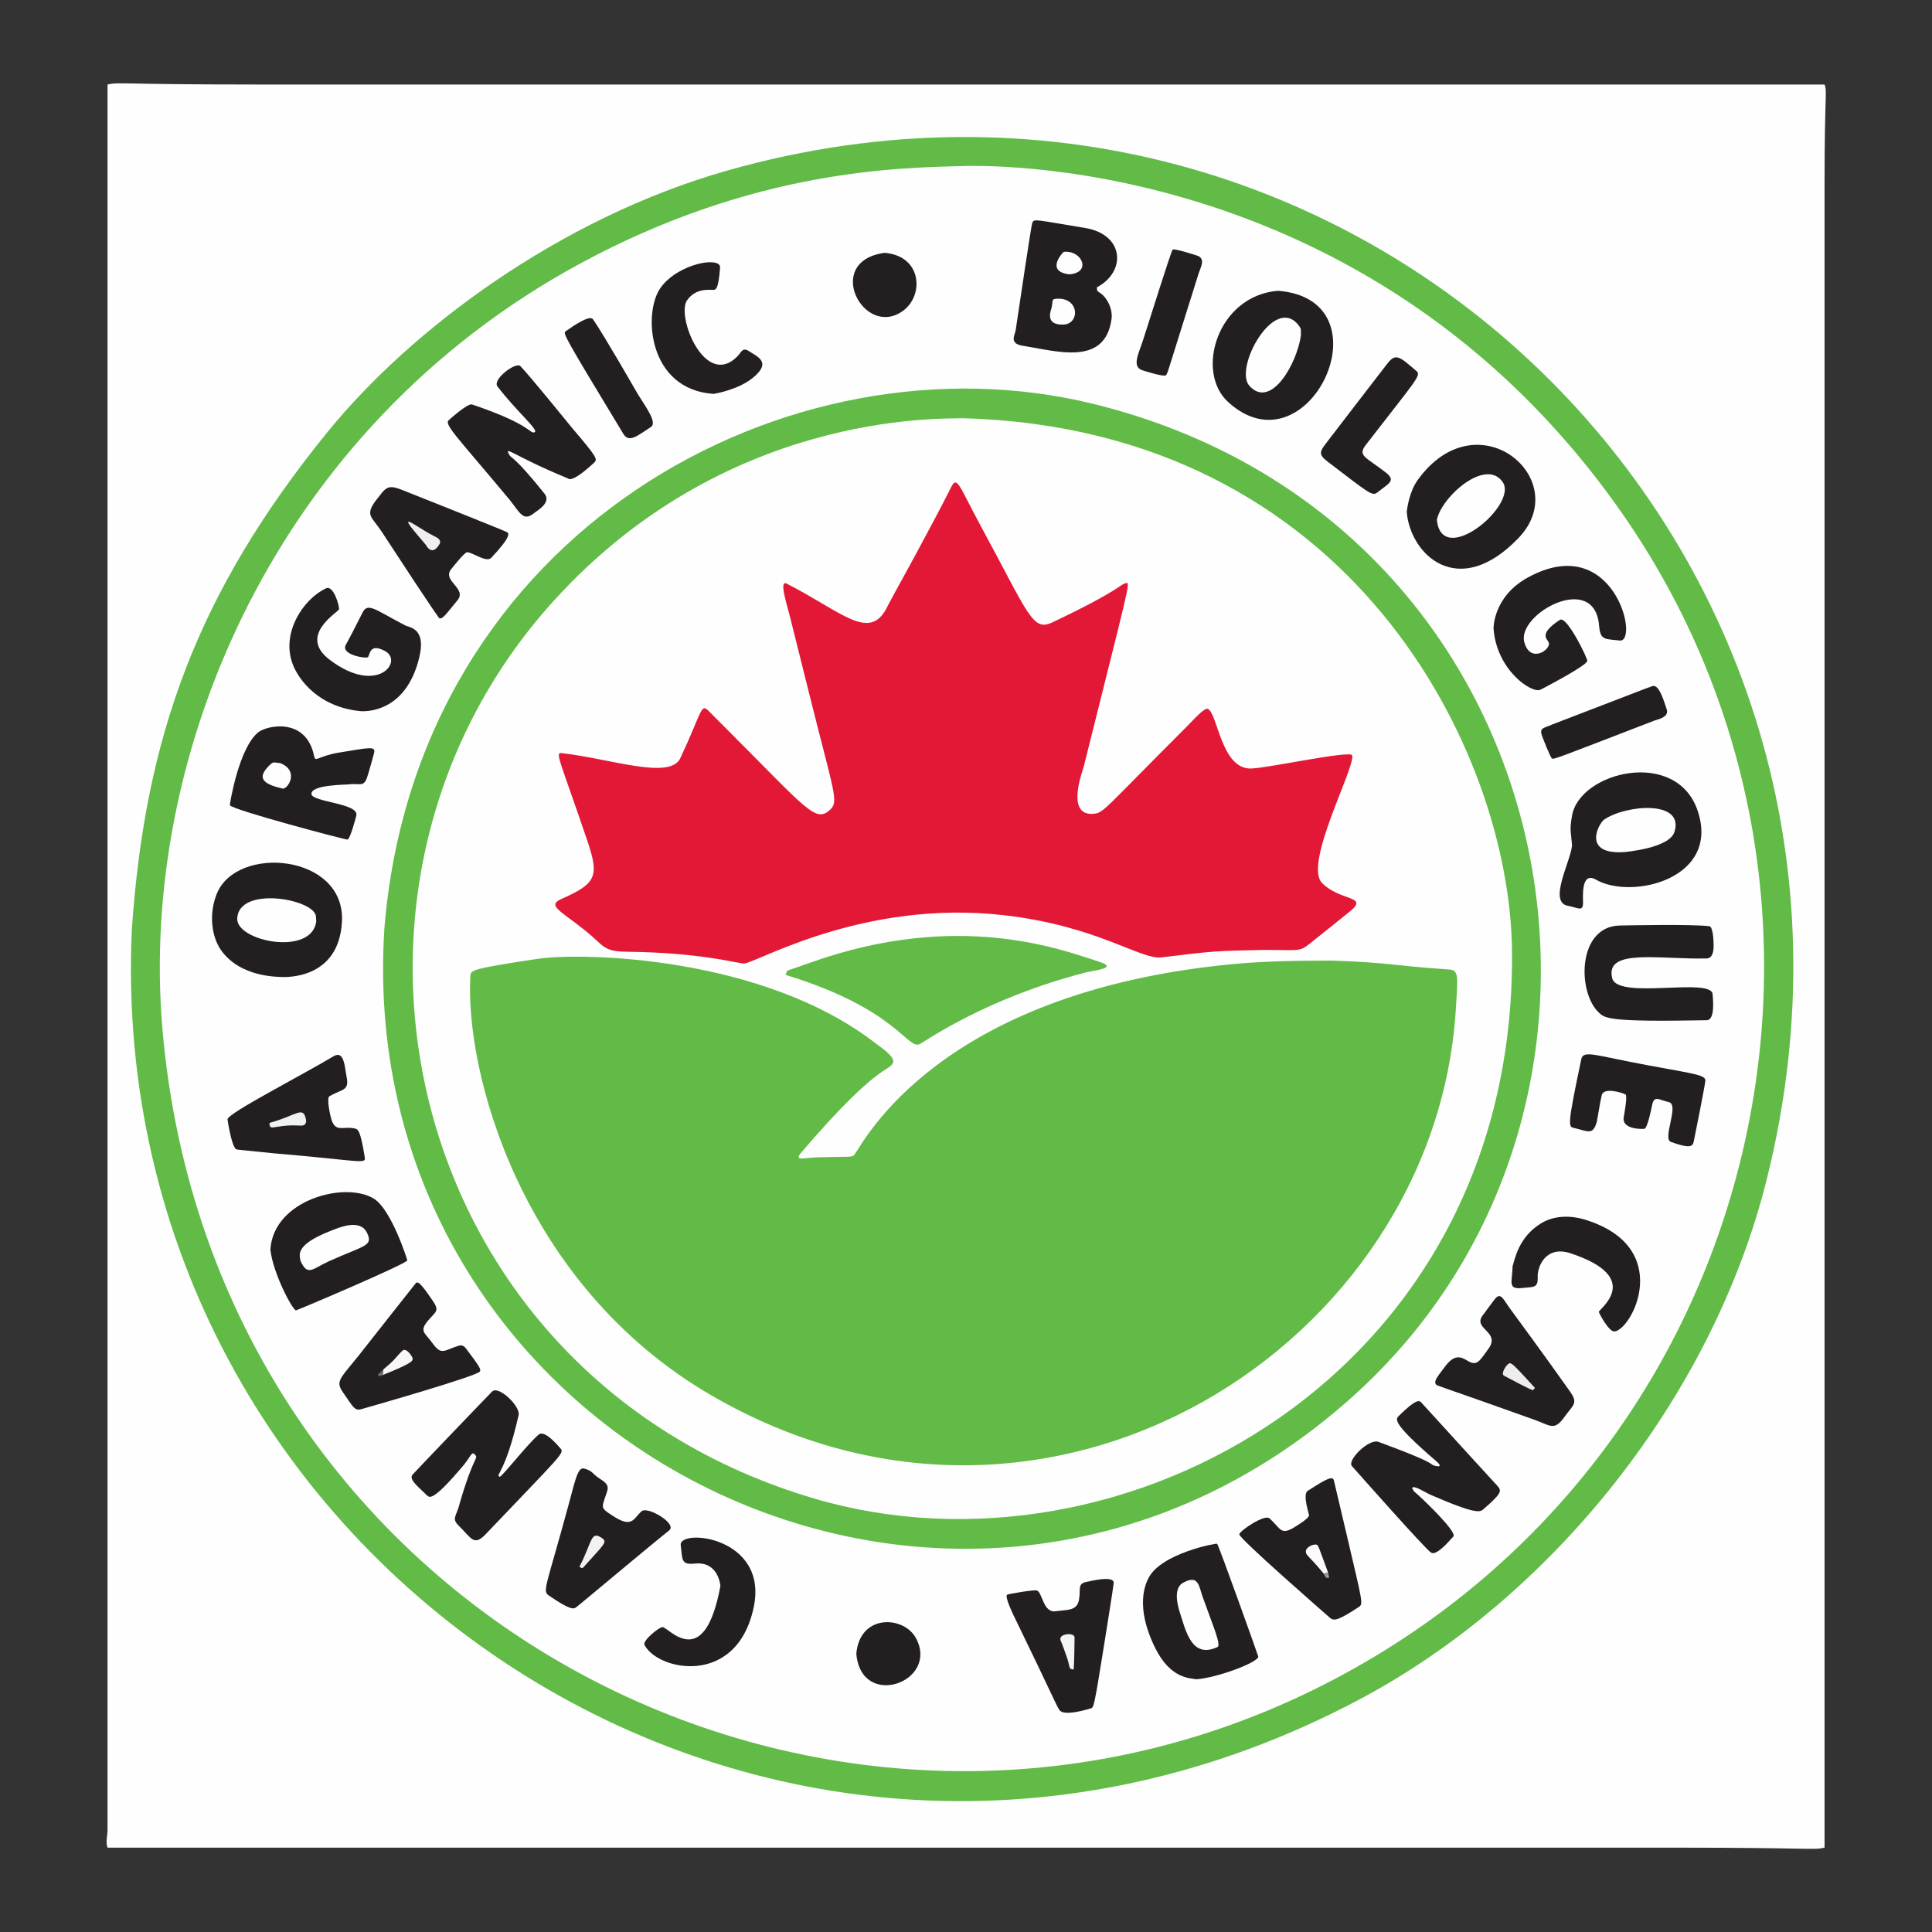 <?xml version="1.0" encoding="UTF-8" standalone="no"?>
<!DOCTYPE svg PUBLIC "-//W3C//DTD SVG 1.1//EN" "http://www.w3.org/Graphics/SVG/1.1/DTD/svg11.dtd">
<svg width="100%" height="100%" viewBox="0 0 1000 1000" version="1.1" xmlns="http://www.w3.org/2000/svg" xmlns:xlink="http://www.w3.org/1999/xlink" xml:space="preserve" xmlns:serif="http://www.serif.com/" style="fill-rule:evenodd;clip-rule:evenodd;stroke-linejoin:round;stroke-miterlimit:2;">
    <rect x="0" y="0" width="1000" height="1000" fill="#333333" stroke="none"/>
    <g id="Logo-COR--color_09142_20160127.jpg" serif:id="Logo COR -color_09142_20160127.jpg" transform="matrix(1.404,0,0,1.404,55.656,43.747)">
        <path d="M0,643.5L0,0C4.248,-0.98 4.301,0 54.5,0L632.999,0C634.047,2.726 632.999,2.844 632.999,36.5L632.999,649.999C628.751,650.979 628.698,649.999 578.5,649.999L0,649.999C-0.778,647.977 0,645.666 0,643.5Z" style="fill:rgb(254,254,254);"/>
        <path d="M8.959,311.507C13.859,240.318 33.147,187.14 81.082,128.135C111.815,90.304 166.663,49.243 228.562,31.696C458.762,-33.565 669.926,170.073 611.708,403.553C591.593,484.224 532.212,557.873 461.444,595.399C244.106,710.643 -1.628,544.117 8.959,311.507Z" style="fill:rgb(97,187,70);"/>
        <path d="M315.502,30.035C318.445,30.132 463.878,23.433 557.815,157.286C659.832,302.652 610.098,510.503 444.641,591.78C263.991,680.521 39.121,564.576 20.269,348.518C11.396,246.816 61.938,126.796 174.222,66.01C238.676,31.118 291.859,30.739 315.502,30.035Z" style="fill:rgb(254,254,254);"/>
        <path d="M102.043,311.484C113.725,164.841 251.274,90.192 363.436,117.743C538.548,160.757 580.663,374.728 458.83,483.883C314.091,613.56 90.134,501.917 102.043,311.484Z" style="fill:rgb(97,187,70);"/>
        <path d="M315.5,123.033C458.379,126.996 517.063,245.72 517.776,319.499C519.281,475.372 373.922,554.743 260.557,521.303C109.045,476.611 68.075,296.797 164.417,190.426C227.531,120.741 306.276,123.268 315.5,123.033Z" style="fill:rgb(254,254,254);"/>
        <path d="M451.5,322.966C473.075,323.734 472.927,324.763 494.524,326.253C498.242,326.51 497.845,328.695 497.023,341.475C489.127,464.24 347.668,555.918 222.633,483.272C151.852,442.148 131.612,363.087 133.789,328.518C133.917,326.486 134.518,325.948 158.477,322.339C174.818,319.877 241.853,321.25 283.386,353.649C284.452,354.481 290.514,358.434 289.6,360.567C288.109,364.048 284.216,360.446 255.782,393.695C252.854,397.12 256.97,395.645 261.5,395.506C274.215,395.118 274.485,395.666 275.419,394.432C278.716,390.081 306.021,334.791 414.478,324.295C429.931,322.799 446.879,323.046 451.5,322.966Z" style="fill:rgb(97,187,70);"/>
        <path d="M426.5,319.031C407.421,319.407 407.501,319.518 388.543,321.79C380.819,322.716 364.847,310.176 330.535,306.248C278.038,300.237 238.618,324.259 234.521,324.056C231.839,323.922 218.451,319.995 191.501,319.713C182.48,319.619 183.141,317.521 176.153,311.93C166.823,304.464 161.88,302.659 167.377,300.231C180.38,294.489 181.336,291.862 176.756,278.409C166.488,248.243 164.858,246.193 167.499,246.492C185.423,248.524 207.357,256.47 211.163,248.351C219.032,231.566 218.683,228.184 221.349,230.68C221.926,231.22 221.827,231.184 228.321,237.679C257.98,267.339 260.99,272.322 266.378,267.366C269.622,264.381 267.883,261.356 259.416,227.522C256.749,216.855 254.083,206.188 251.416,195.522C250.555,192.081 247.445,182.515 250.326,183.978C270.306,194.126 280.603,205.306 287.085,193.27C287.14,193.168 288.275,190.864 290.218,187.351C291.934,184.248 303.758,162.87 311.104,148.27C313.24,144.024 314.165,148.439 321.727,162.376C339.789,195.669 340.964,201.788 348.394,198.258C374.03,186.077 373.121,184.253 375.539,183.792C377.198,183.476 376.467,185.059 359.859,251.59C359.529,252.911 353.022,269.804 363.536,268.85C367.271,268.511 367.01,267.543 397.788,236.788C400.582,233.996 404.391,229.603 405.648,230.176C409.271,231.828 410.548,252.355 421.484,252.167C427.668,252.061 458.473,245.276 458.882,247.335C459.83,252.111 440.931,287.275 447.703,294.301C454.375,301.224 465.398,298.951 457.874,304.963C451.304,310.213 451.434,310.22 442.893,316.976C439.352,319.777 438.834,319.041 426.5,319.031Z" style="fill:rgb(227,24,54);"/>
        <path d="M250.618,326.675C254.73,325.247 254.64,325.329 258.636,323.892C313.792,304.051 352.171,319.128 365.547,323.384C372.965,325.745 363.768,326.54 360.471,327.388C324.264,336.705 302.171,352.243 299.586,353.673C294.915,356.255 291.583,341.118 250.561,328.424C249.487,328.091 250.292,327.563 250.263,327.473L250.618,326.675Z" style="fill:rgb(97,187,70);"/>
        <path d="M539.912,280.485C539.464,274.979 538.97,275.013 539.894,269.589C542.665,253.321 578.294,244.571 586.175,267.611C594.806,292.845 561.843,300.712 548.718,293.129C543.242,289.966 543.941,299.356 543.965,301.487C544.006,305.201 542.112,303.437 538.436,302.794C530.921,301.48 539.478,286.271 539.912,280.485Z" style="fill:rgb(35,31,32);"/>
        <path d="M431.506,76.039C473.123,79.32 442.685,144.18 413.05,116.986C400.87,105.809 409.208,77.822 431.506,76.039Z" style="fill:rgb(35,31,32);"/>
        <path d="M64.5,329.034C62.867,328.914 49.079,329.235 41.909,319.217C38.53,314.495 37.155,306.19 40.254,298.396C47.518,280.131 87.651,283.656 86.431,308.497C85.364,330.234 65.152,328.982 64.5,329.034Z" style="fill:rgb(35,31,32);"/>
        <path d="M478.966,157.499C479.087,156.521 479.87,150.174 482.977,145.847C505.041,115.121 540.846,145.642 520.169,167.191C497.931,190.366 480.182,173.252 478.966,157.499Z" style="fill:rgb(35,31,32);"/>
        <path d="M401.475,587.922C398.993,587.494 391.908,587.699 386.335,576.583C378.513,560.984 382.812,552.49 383.754,550.628C388.368,541.509 408.727,537.686 409.053,537.959C409.651,538.459 424.212,579.259 424.23,579.54C424.364,581.623 409.398,587.294 401.475,587.922Z" style="fill:rgb(35,31,32);"/>
        <path d="M60.04,429.51C61.149,411.149 87.687,404.141 98.292,410.813C104.633,414.803 110.554,433.242 110.501,433.5C110.232,434.801 69.884,451.932 69.486,451.91C68.197,451.841 60.965,438.212 60.04,429.51Z" style="fill:rgb(35,31,32);"/>
        <path d="M364.74,74.766C364.759,76.218 364.904,76.156 366.059,76.941C368.51,78.607 370.648,82.725 370.137,86.456C367.736,103.996 349.866,98.242 337.524,96.334C332.23,95.515 334.512,92.425 334.801,90.546C336.353,80.424 340.545,51.533 340.979,50.81C341.784,49.468 342.219,49.889 360.433,52.897C374.882,55.282 375.656,69.012 364.74,74.766Z" style="fill:rgb(35,31,32);"/>
        <path d="M129.961,522.625C134.675,506.454 136.574,506.616 135.727,505.439C134.264,503.406 134.142,505.581 131.158,509.122C120.241,522.074 118.797,521.11 117.796,520.152C113.571,516.111 111.14,514.148 112.46,512.469C112.919,511.885 140.678,482.91 141.801,481.827C144.204,479.509 152.281,487.35 151.562,490.515C146.619,512.261 142.874,512.384 144.563,513.264C145.178,513.585 154.367,501.752 158.797,497.834C159.377,497.321 161.035,495.854 167.044,502.893C168.462,504.553 167.381,505.105 139.422,534.422C135.007,539.05 134.16,535.855 129.582,531.42C126.598,528.528 128.7,528.017 129.961,522.625Z" style="fill:rgb(35,31,32);"/>
        <path d="M481.496,518.502C486.004,522.396 497.551,533.694 496.164,535.276C489.81,542.522 488.46,541.577 487.791,541.109C485.409,539.444 461.028,511.888 458.745,509.308C456.893,507.215 465.012,499.101 468.538,500.4C487.863,507.519 487.475,508.312 488.674,509.002C488.806,509.078 493.35,510.533 489.71,507.401C473.83,493.738 474.757,492.114 475.974,490.902C482.65,484.25 483.673,485.24 484.231,485.781C484.768,486.301 499.224,502.294 512.378,516.605C514.138,518.52 513.858,519.455 507.265,525.203C506.023,526.286 504.799,527.353 487.4,519.761C486.128,519.206 481.074,515.97 481,517.5C480.982,517.872 481.514,518.13 481.496,518.502Z" style="fill:rgb(35,31,32);"/>
        <path d="M171.311,126.656C180.45,137.394 180.741,138.144 179.397,139.392C170.904,147.281 169.91,145.285 169.625,145.168C149.82,137.032 145.97,132.764 148.128,136.542C148.893,137.882 149.904,136.872 161.093,150.832C163.771,154.173 158.354,157.076 157.145,158.084C153.12,161.44 151.694,157.234 148.056,152.873C128.88,129.887 124.024,125.34 125.778,123.761C126.395,123.205 132.817,117.423 134.386,117.954C156.566,125.454 155.539,128.881 157.435,128.192C159.222,127.542 150.918,120.651 143.76,111.319C141.759,108.71 150.537,102.131 152.199,103.814C155.251,106.904 169.808,124.807 171.311,126.656Z" style="fill:rgb(35,31,32);"/>
        <path d="M88.467,258.045C87.07,258.154 75.169,258.239 75.161,261.495C75.154,264.571 92.92,264.909 91.716,269.553C91.528,270.28 89.491,278.139 88.456,278.361C87.866,278.488 45.72,267.351 45.098,265.678C45.009,265.437 48.402,244.383 55.669,238.728C58.757,236.325 73.239,233.089 76.167,247.608C76.662,250.064 77.694,247.51 85.457,246.267C96.089,244.564 99.007,243.714 98.268,246.45C98.07,247.182 96.217,254.05 95.657,255.558C94.313,259.178 93.065,257.429 88.467,258.045Z" style="fill:rgb(35,31,32);"/>
        <path d="M93.5,231.033C77.915,229.632 70.437,219.499 68.232,213.601C63.928,202.092 72.215,189.594 80.59,185.72C83.272,184.479 85.523,192.149 85.334,193.467C85.19,194.467 69.997,203.021 81.856,212.038C99.464,225.427 109.233,212.614 102.316,208.863C96.656,205.793 96.732,210.115 96.066,211.058C95.528,211.821 85.892,210.227 87.811,206.651C90.308,202 90.271,202.1 93.982,194.741C95.949,190.841 98.354,193.45 109.588,199.327C111.556,200.356 118.289,200.288 114.329,213.451C108.642,232.351 94.007,230.988 93.5,231.033Z" style="fill:rgb(35,31,32);"/>
        <path d="M510.969,200.504C510.982,200.382 510.811,188.754 523.632,181.734C555.386,164.347 564.85,205.814 557.479,204.974C551.937,204.343 550.328,204.951 549.874,199.458C548.212,179.346 519.527,195.171 522.302,205.561C524.496,213.777 532.506,208.179 531.276,205.593C530.64,204.256 527.569,202.488 535.424,197.362C537.985,195.69 545.704,211.665 545.536,212.512C545.175,214.329 529.726,222.349 528.289,223.095C525.207,224.695 512.037,215.969 510.969,200.504Z" style="fill:rgb(35,31,32);"/>
        <path d="M592.034,315.5C592.001,316.121 592.875,322.115 589.488,322.189C571.839,322.577 552.009,318.362 554.705,329.444C556.695,337.622 591.626,328.866 591.741,335.483C591.757,336.43 592.882,344.895 589.542,344.958C553.554,345.641 552.146,344.332 549.813,342.163C541.754,334.671 541.862,310.366 557.485,310.043C560.129,309.989 584.275,309.49 590.54,310.305C591.785,310.467 592.013,315.068 592.034,315.5Z" style="fill:rgb(35,31,32);"/>
        <path d="M95.692,464.649C97.215,462.744 113.605,441.886 113.718,441.808C114.341,441.379 115.051,441.124 120.136,448.756C122.533,452.355 120.704,452.548 117.981,455.902C114.864,459.741 117.059,460.165 119.933,464.192C123.168,468.724 124.254,466.506 129.601,464.915C131.021,464.493 131.929,465.684 132.056,465.851C137.717,473.281 137.581,473.658 137.308,474.414C136.721,476.039 97.009,487.363 93.47,488.372C91.017,489.071 90.347,487.174 86.864,482.242C83.515,477.5 86.192,477.048 95.692,464.649Z" style="fill:rgb(35,31,32);"/>
        <path d="M61.535,394.043C47.901,392.647 47.908,392.709 47.485,392.533C45.747,391.814 44.218,381.571 44.229,381.474C44.493,379.151 71.315,365.437 83.35,358.228C87.348,355.834 87.492,362.741 88.093,365.589C89.253,371.085 86.665,370.206 81.833,372.959C80.643,373.637 82.129,379.959 82.268,380.551C83.772,386.95 86.821,383.724 91.366,384.934C92.228,385.163 93.271,385.441 94.838,395.524C95.247,398.16 93.207,396.705 61.535,394.043Z" style="fill:rgb(35,31,32);"/>
        <path d="M169.962,523.624C172.044,516.297 173.168,509.578 175.606,510.209C179.029,511.094 178.416,512.037 181.726,514.142C185.898,516.796 184.27,517.825 182.863,522.603C182.15,525.026 182.778,525.439 186.808,528.003C193.504,532.263 193.963,528.535 196.901,525.974C199.129,524.031 210.117,530.601 207.076,533.025C197.91,540.332 173.211,561.194 172.531,561.548C171.77,561.944 170.658,562.523 162.777,557.098C160.171,555.305 161.599,554.471 169.962,523.624Z" style="fill:rgb(35,31,32);"/>
        <path d="M367.046,577.43C363.738,598.134 363.51,598.335 362.556,598.633C361.665,598.911 352.492,601.775 350.911,599.225C349.272,596.584 349.617,596.427 333.985,564.26C333.709,563.693 330.68,557.46 331.653,556.73C331.923,556.528 341.414,554.827 342.614,555.199C344.685,555.841 344.876,563.529 349.552,562.847C353.887,562.216 357.456,562.817 358.172,558.449C358.86,554.252 357.335,552.561 361.563,551.899C361.964,551.836 371.251,549.424 370.938,552.508C370.747,554.387 367.366,575.438 367.046,577.43Z" style="fill:rgb(35,31,32);"/>
        <path d="M525.639,492.115C496.808,481.792 496.779,481.993 490.424,479.64C487.929,478.716 490.867,475.71 492.946,472.823C497.478,466.53 500.235,470.241 502.632,471.118C505.274,472.084 506.301,469.832 509.038,466.151C513.78,459.775 503.219,458.851 506.935,453.811C510.758,448.627 510.783,448.663 511.109,448.209C513.574,444.769 514.318,447.576 517.309,451.635C519.075,454.031 529.311,467.922 539.116,481.773C542.299,486.269 540.34,486.674 537.105,491.21C533.255,496.609 531.939,494.303 525.639,492.115Z" style="fill:rgb(35,31,32);"/>
        <path d="M457.053,535.599C462.649,559.53 462.986,560.154 461.331,561.245C453.885,566.154 452.151,566.56 450.687,565.283C447.948,562.892 417.275,536.12 417.242,534.509C417.219,533.326 426.525,526.913 428.407,528.621C432.445,532.286 432.479,534.888 437.239,532.057C437.738,531.76 442.782,528.76 442.954,527.569C443.021,527.105 440.437,519.747 442.461,518.447C449.407,513.986 451.646,512.828 452.119,514.646C452.552,516.312 452.473,516.311 457.053,535.599Z" style="fill:rgb(35,31,32);"/>
        <path d="M98.694,153.655C102.533,148.863 102.796,147.153 108.528,149.432C111.627,150.664 145.112,163.976 147.211,164.987C148.01,165.372 149.016,166.468 141.477,174.474C139.636,176.428 134.36,172.294 132.494,172.444C131.547,172.52 127.121,178.119 126.7,178.652C123.232,183.039 132.623,185.724 129.028,190.121C124.59,195.549 123.588,197.027 122.389,196.812C122.321,196.8 122.051,196.966 101.042,164.802C97.508,159.392 94.893,158.94 98.694,153.655Z" style="fill:rgb(35,31,32);"/>
        <path d="M549.035,382.414C547.547,387.607 545.726,385.811 540.457,384.636C538.478,384.195 538.301,383.122 543.286,359.447C544.069,355.731 548.081,357.935 568.468,361.681C586.011,364.904 589.339,365.193 589.035,367.445C588.574,370.857 585.15,387.805 584.793,389.572C584.436,391.339 583.792,392.531 576.347,389.814C573.091,388.626 579.588,376.086 575.61,375.151C571.729,374.239 570.156,372.493 569.376,376.474C569.239,377.176 567.768,384.692 566.607,384.98C566.255,385.067 558.073,385.466 558.976,380.592C559.096,379.94 560.421,372.783 559.638,372.328C558.6,371.727 551.549,369.504 550.858,372.587C550.175,375.638 550.27,375.553 549.035,382.414Z" style="fill:rgb(35,31,32);"/>
        <path d="M223.47,114.054C199.078,112.483 197.316,83.879 203.956,74.831C210.551,65.844 226.129,63.266 225.822,67.493C225.239,75.508 224.211,75.619 223.534,75.692C222.24,75.832 216.975,74.762 213.63,79.579C209.604,85.377 220.261,112.315 232.211,100.214C233.656,98.751 234.049,96.65 236.587,98.366C239.42,100.281 244.984,102.267 238.066,108.001C232.776,112.386 224.714,113.831 223.47,114.054Z" style="fill:rgb(35,31,32);"/>
        <path d="M225.951,553.499C225.829,552.503 224.841,544.399 216.486,545.272C211.274,545.816 212,543.662 211.317,538.517C210.474,532.169 243.778,535.223 238.208,561.434C231.949,590.889 202.821,584.763 197.962,575.264C197.163,573.702 203.152,568.839 204.539,568.683C206.64,568.447 219.925,586.074 225.951,553.499Z" style="fill:rgb(35,31,32);"/>
        <path d="M517.999,435.589C518.867,432.955 520.217,424.794 528.64,419.747C535.445,415.67 543.302,418.057 544.522,418.428C577.786,428.533 562.072,459.087 555.53,459.704C553.489,459.897 549.797,452.88 549.791,452.485C549.777,451.471 566.599,439.91 539.375,430.883C530.067,427.797 527.094,436.077 527.242,439.504C527.428,443.814 525.801,443.197 521.521,443.675C515.932,444.299 517.93,441.251 517.999,435.589Z" style="fill:rgb(35,31,32);"/>
        <path d="M449.693,131.648C450.717,130.256 470.112,105.103 471.89,102.797C475.035,98.718 476.612,100.634 482.457,105.546C484.484,107.249 482.722,108.462 463.909,132.822C460.761,136.899 463.738,137.225 471.142,142.96C475.213,146.113 472.279,147.023 468.311,150.257C466.281,151.912 465.622,151.103 449.85,139.06C446.18,136.257 446.907,135.265 449.693,131.648Z" style="fill:rgb(35,31,32);"/>
        <path d="M195.219,113.666C197.984,118.295 202.882,124.579 200.336,126.25C194.949,129.786 192.194,132.157 190.121,128.728C168.184,92.458 167.813,91.733 168.916,90.953C177.729,84.718 178.634,86.043 179.131,86.772C183.182,92.708 193.971,111.492 195.219,113.666Z" style="fill:rgb(35,31,32);"/>
        <path d="M532.651,235.907C566.631,222.884 566.582,222.796 569.576,221.777C572.064,220.931 573.942,227.871 574.826,230.403C575.841,233.312 570.977,234.223 570.469,234.419C533.471,248.697 533.335,248.801 532.522,248.457C531.926,248.205 529.184,241.005 528.931,240.342C527.664,237.014 529.437,237.409 532.651,235.907Z" style="fill:rgb(35,31,32);"/>
        <path d="M381.946,93.635C392.297,61.045 392.456,61.049 392.732,60.853C393.397,60.384 400.964,62.837 401.665,63.064C405.007,64.148 402.903,67.563 402.31,69.443C390.642,106.467 390.818,106.618 390.194,107.18C389.405,107.891 382.219,105.575 381.546,105.358C377.352,104.006 380.279,99.027 381.946,93.635Z" style="fill:rgb(35,31,32);"/>
        <path d="M276.05,578.5C277.311,563.735 293.549,564.434 298.036,572.763C306.737,588.917 277.822,599.3 276.05,578.5Z" style="fill:rgb(35,31,32);"/>
        <path d="M286.5,62.051C300.254,63.19 301.058,77.634 293.383,83.339C278.896,94.107 263.596,65.104 286.5,62.051Z" style="fill:rgb(35,31,32);"/>
        <path d="M439.955,92.509C438.467,103.065 428.822,119.836 420.959,111.081C415.12,104.579 430.156,77.171 439.116,88.782C440.34,90.367 439.827,90.459 439.955,92.509Z" style="fill:rgb(254,254,254);"/>
        <path d="M559.547,282.936C543.299,284.231 549.69,272.363 551.816,270.937C559.998,265.45 581.432,263.734 577.654,275.553C575.763,281.469 560.216,282.824 559.547,282.936Z" style="fill:rgb(254,254,254);"/>
        <path d="M490.074,160.472C491.782,152.002 508.111,137.455 514.362,146.591C520.11,154.99 491.87,178.513 490.074,160.472Z" style="fill:rgb(254,254,254);"/>
        <path d="M76.953,308.507C75.341,321.433 47.518,315.93 47.813,307.496C48.235,295.458 75.461,300.07 76.808,306.428C76.843,306.591 76.819,306.582 76.953,308.507Z" style="fill:rgb(254,254,254);"/>
        <path d="M71.12,433.614C70.811,431.458 69.062,427.926 81.644,422.855C85.74,421.205 93.137,418.039 95.695,423.4C98.013,428.257 94.771,427.893 81.638,433.808C75.685,436.489 73.757,439.617 71.12,433.614Z" style="fill:rgb(254,254,254);"/>
        <path d="M395.106,562.608C394.946,561.914 392.497,554.626 396.433,552.394C402.247,549.098 402.339,553.651 403.687,557.429C407.518,568.177 410.679,575.347 409.188,576.039C399.603,580.487 397.519,570.108 395.106,562.608Z" style="fill:rgb(254,254,254);"/>
        <path d="M63.593,250.142C70.954,253.003 66.392,259.998 64.492,259.552C57.518,257.914 54.694,255.798 59.82,250.845C61.324,249.392 61.541,250.072 63.593,250.142Z" style="fill:rgb(254,254,254);"/>
        <path d="M347.967,82.577C348.631,79.898 347.899,79.141 349.575,78.993C358.393,78.219 358.56,88.216 352.5,88.491C345.181,88.822 347.951,82.894 347.967,82.577Z" style="fill:rgb(254,254,254);"/>
        <path d="M354.456,69.979C345.499,68.794 352.377,61.699 352.52,61.684C359.346,60.98 362.921,69.465 354.456,69.979Z" style="fill:rgb(254,254,254);"/>
        <path d="M59.715,382.811C69.786,380.067 72.115,376.312 73.155,381.559C73.198,381.776 73.586,383.735 71.538,383.799C69.694,383.856 67.987,383.378 62.51,384.263C60.473,384.592 59.68,384.893 59.715,382.811Z" style="fill:rgb(241,241,242);"/>
        <path d="M173.968,546.451C178.844,536.985 178.08,533.028 182.256,535.852C184.464,537.346 183.037,538.138 175.515,546.548C174.856,547.285 174.806,546.839 173.968,546.451Z" style="fill:rgb(242,242,242);"/>
        <path d="M117.304,169.65C113.871,165.502 107.996,159.198 112.423,161.787C116.917,164.415 116.706,164.606 121.268,166.937C121.463,167.037 123.259,167.955 122.387,169.435C119.516,174.308 117.431,169.78 117.304,169.65Z" style="fill:rgb(239,239,240);"/>
        <path d="M526.261,480.537C525.91,480.644 525.833,481.207 525.483,481.315C525.005,481.461 515.666,476.464 514.827,476.015C513.517,475.314 515.61,472.101 516.541,471.577C517.463,471.059 517.8,471.255 526.261,480.537Z" style="fill:rgb(237,237,237);"/>
        <path d="M356.189,584.309C354.195,584.276 354.871,583.365 353.844,580.35C351.675,573.98 351.513,574.085 351.333,573.533C350.505,570.995 356.534,570.552 356.512,572.498C356.501,573.443 356.408,581.734 356.189,584.309Z" style="fill:rgb(244,245,245);"/>
        <path d="M101.714,473.656C106.583,469.642 106.089,469.27 108.729,466.786C110.123,465.475 112.323,468.901 112.449,469.515C112.654,470.507 112.691,471.253 101.44,475.76C101.531,475.059 101.622,474.357 101.714,473.656Z" style="fill:rgb(247,247,247);"/>
        <path d="M448.344,548.96C445.848,545.889 443.027,542.962 442.543,542.46C440.06,539.883 444.21,537.99 445.586,538.277C446.464,538.459 446.305,538.754 449.97,548.585L448.344,548.96Z" style="fill:rgb(252,252,252);"/>
        <path d="M448.344,548.96L449.97,548.585C450.172,549.946 450.92,550.757 449.483,550.569C449.011,550.507 448.406,549.105 448.344,548.96Z" style="fill:rgb(150,150,152);"/>
        <path d="M101.714,473.656C101.622,474.357 101.531,475.059 101.44,475.76C101.126,475.708 100.893,476.226 100.58,476.174C98.56,475.838 100.312,475.153 101.714,473.656Z" style="fill:rgb(106,106,108);"/>
    </g>
</svg>
